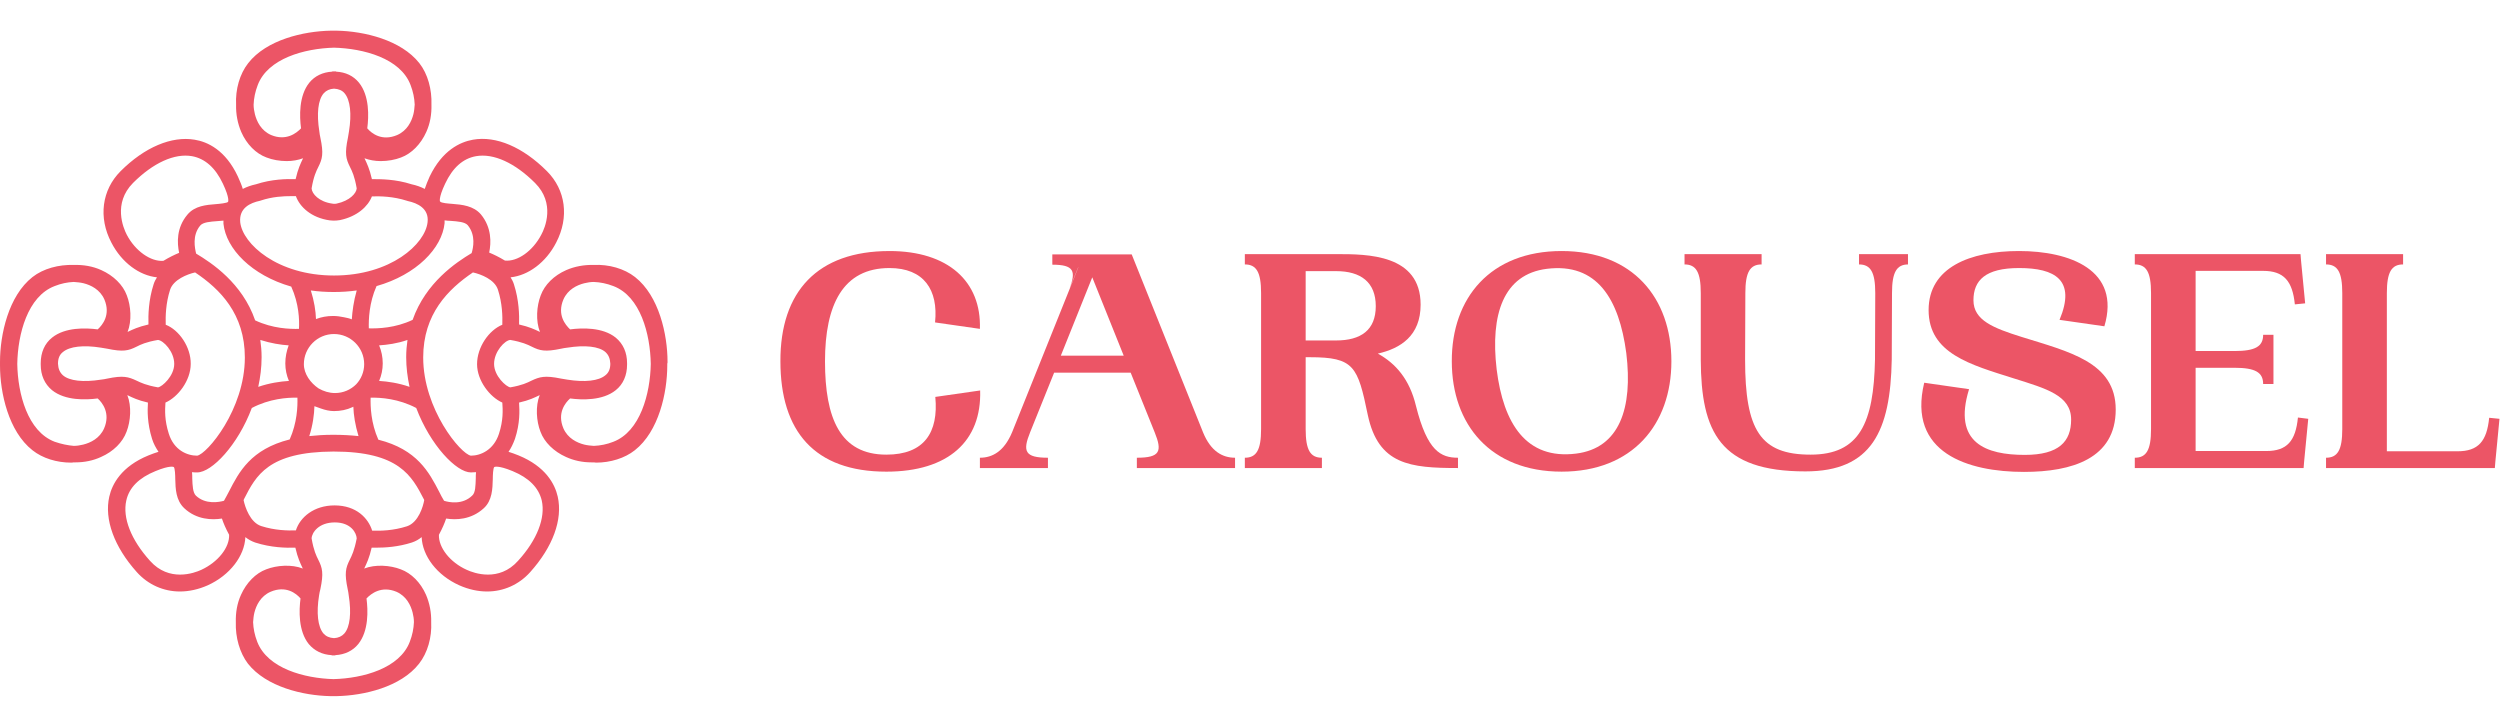<svg version="1.2" xmlns="http://www.w3.org/2000/svg" viewBox="0 0 970 282" width="970" height="282">
	<title>CAROUSEL-LOGO_V3-02-svg</title>
	<style>
		.s0 { fill: #ec5566 } 
	</style>
	<g id="Layer">
		<g id="Layer">
			<path id="Layer" class="s0" d="m345.1 97.4c22.8 0 35.7 11.8 35.1 30.2l-17.4-2.5c1.3-12.6-4.3-21.1-17.7-21.1-18 0-25 14.2-25 36.2 0 22 5.8 36.2 23.8 36.2 14.7 0 20.3-8.6 19-22.4l17.4-2.5c0.6 19.6-12.3 31.5-36.4 31.5-27.9 0-41.1-15.7-41.1-42.8-0.1-27.1 14.4-42.8 42.3-42.8z"/>
			<path id="Layer" fill-rule="evenodd" class="s0" d="m479.2 177.6v4h-38.1v-4c9.1 0 9.9-2.5 6.9-9.9l-9.3-23.1h-29.7l-9.3 23.1c-3 7.4-2.1 9.9 6.9 9.9v4h-26.4v-4c4.9 0 9.4-2.5 12.5-9.9l25.7-64-0.1 0.1-3.3 8.1c2.6-6.8 1.6-9.2-6.7-9.2v-4h30.8l27.7 69.1c3 7.3 7.5 9.8 12.4 9.8zm-43.2-39.6l-12.2-30.4-12.2 30.4zm-21.5-25.4l0.4-0.8z"/>
			<path id="Layer" fill-rule="evenodd" class="s0" d="m565.7 177.6v4c-18.6 0-30.9-1.3-35-20.6-3.9-18.9-5.3-22.4-22.5-22.4h-1.6v27.9c0 8.1 1.8 11.1 6.3 11.1v4h-29.9v-4c4.5 0 6.3-3 6.3-11.1v-52.8c0-8.1-1.8-11.1-6.3-11.1v-4h35.7c11.7 0 32.5 0 32.5 19.6 0 12.1-7.8 17-16.6 19 6.9 3.8 12.3 9.9 14.8 20.3 4.4 17.6 9.7 20.1 16.3 20.1zm-47.3-45.5c9.6 0 15.4-4 15.4-13.3 0-9.3-5.8-13.6-15.4-13.6h-11.8v26.9z"/>
			<path id="Layer" fill-rule="evenodd" class="s0" d="m605.9 97.4c27.6 0 42.6 18.2 42.6 42.8 0 24.5-15.1 42.8-42.6 42.8-27.5 0-42.6-18.2-42.6-42.8-0.1-24.6 15-42.8 42.6-42.8zm5.6 78.6c16.9-2.1 22.1-17.7 19.5-39-2.8-21.1-11.4-35.1-30.8-32.7-16.9 2.1-22 17.7-19.5 39 2.6 21.1 11.5 35.1 30.8 32.7z"/>
			<path id="Layer" class="s0" d="m740.4 102.6c-4.5 0-6.3 3-6.3 11.1l-0.1 25.8c-0.5 27.8-7.8 43.4-33.5 43.4-33.1 0-40.5-15.2-40.6-43.4v-25.8c0-8.1-1.8-11.1-6.3-11.1v-4h29.9v4c-4.5 0-6.3 3-6.3 11.1l-0.1 25.8c0 27.4 5.9 36.9 25.4 36.9 19 0 24.5-12.2 25-36.9l0.1-25.8c0-8.1-1.8-11.1-6.3-11.1v-4h19v4z"/>
			<path id="Layer" class="s0" d="m783.4 97.4c19.6 0 39.6 7.3 33.1 29.2l-17.4-2.5c6.5-15.5-1.8-20.1-15.7-20.1-13.1 0-17.7 4.8-17.7 12.5 0 7.8 7.8 10.8 18.6 14.2 18.5 5.8 36.6 9.8 36.6 28.2 0 19-16.9 24.2-35.6 24.2-21.6 0-45.3-7.3-38.7-34.6l17.4 2.5c-6.5 21 6.8 25.5 21.6 25.5 13.3 0 18-5.2 18-13.7 0-9.4-9.6-12-22.3-16-16.7-5.3-33-9.6-33-26.5 0-16.5 16-22.9 35.1-22.9z"/>
			<path id="Layer" class="s0" d="m895.6 162.5l-1.6 16.6-0.2 2.5h-65.5v-4c4.5 0 6.3-3 6.3-11.1v-52.8c0-8.1-1.8-11.1-6.3-11.1v-4h64.3l0.2 2.5 1.6 16.6-4 0.4c-0.9-9.1-4.3-13-12.3-13h-26.2v31.1h15.1c8.1 0 11.1-1.8 11.1-6.3h4v19.1h-4c0-4.5-3-6.3-11.1-6.3h-15.1v32.3h27.4c8.1 0 11.4-3.9 12.3-13z"/>
			<path id="Layer" class="s0" d="m969.8 162.5l-1.6 16.6-0.2 2.5h-65.5v-4c4.5 0 6.3-3 6.3-11.1v-52.8c0-8.1-1.8-11.1-6.3-11.1v-4h29.9v4c-4.5 0-6.3 3-6.3 11.1v61.4h27.4c8.1 0 11.4-3.9 12.3-13z"/>
		</g>
		<g id="Layer">
			<path id="Layer" fill-rule="evenodd" class="s0" d="m258.9 141.1c0 0.2 0 0.5 0 0.7 0 10.6-3.3 25.6-12.6 32.9-3.9 3.1-9.5 4.8-15 4.8-0.3 0-0.6-0.1-0.9-0.1q-0.4 0-0.9 0-5.3 0-9.9-2.1c-4.7-2.1-8.4-5.7-9.9-9.8-1.6-4.1-2-9.9-0.3-14.2-0.1 0.1-0.3 0.1-0.4 0.2-1.5 0.7-3.6 1.8-7.6 2.7 0.2 3.2 0.4 8-1.6 14.1-0.7 1.9-1.5 3.6-2.5 5 1.2 0.4 2.5 0.8 3.9 1.4 10.5 4.3 14.1 11.1 15.2 16 2 8.9-1.9 19.5-10.7 29.3-4.4 4.9-10.4 7.5-16.7 7.5-3.5 0-7.2-0.8-10.8-2.4-8.7-3.9-14.3-11.4-14.6-18.7-1.1 0.9-2.3 1.6-3.8 2.1-5.3 1.7-10.3 2-13.9 2-0.6 0-1.2 0-1.7 0-0.9 4-2 6.2-2.7 7.7-0.1 0.1-0.1 0.3-0.2 0.4 4.3-1.7 10.1-1.3 14.2 0.3 4.1 1.5 7.7 5.1 9.8 9.9 1.4 3.3 2.1 6.9 2 10.6 0.3 5.9-1.4 11.9-4.7 16.1-7.1 9.1-21.5 12.4-32 12.6q-0.1 0-0.3 0c-0.2 0-0.5 0-0.7 0-0.1 0-0.1 0-0.1 0-0.1 0-0.3 0-0.4 0q-0.1 0-0.3 0-0.3 0-0.6 0c-10.6-0.2-24.9-3.6-32-12.6-3.2-4.2-4.9-10.2-4.7-16.1-0.1-3.7 0.5-7.3 2-10.6 2.1-4.7 5.7-8.4 9.8-9.9 4.1-1.6 9.9-2 14.2-0.3-0.1-0.1-0.1-0.3-0.2-0.4-0.7-1.5-1.8-3.7-2.7-7.7-3.6 0.1-9.4 0-15.6-2-1.4-0.5-2.7-1.2-3.8-2.1-0.3 7.3-6 14.8-14.6 18.7-3.6 1.6-7.3 2.4-10.8 2.4-6.3 0-12.3-2.6-16.7-7.5-8.8-9.8-12.7-20.5-10.7-29.3 1.1-4.9 4.7-11.7 15.2-16 1.4-0.6 2.7-1 3.9-1.4-1-1.5-1.9-3.1-2.5-5-1.9-6.1-1.8-11-1.6-14.1-4-0.9-6.1-2-7.6-2.7-0.1-0.1-0.3-0.1-0.4-0.2 1.7 4.3 1.3 10.1-0.3 14.2-1.5 4.1-5.1 7.7-9.9 9.8-3 1.4-6.4 2.1-9.9 2.1q-0.4 0-0.9 0c-0.2 0.1-0.5 0.1-0.8 0.1-5.6 0-11.1-1.7-15-4.8-9.3-7.3-12.6-22.3-12.6-32.9 0-0.2 0-0.5 0-0.7 0-0.2 0-0.5 0-0.7 0-10.6 3.3-25.6 12.6-32.9 4.2-3.3 10.2-4.9 16.1-4.7 3.7-0.1 7.3 0.5 10.6 2 4.7 2.1 8.4 5.7 9.9 9.8 1.6 4.1 2 9.9 0.3 14.2 0.1-0.1 0.3-0.1 0.4-0.2 1.5-0.7 3.7-1.8 7.7-2.7-0.1-3.6 0-9.4 2-15.6 0.3-1 0.8-1.9 1.3-2.7-6.8-0.7-13.7-5.7-17.7-13.5-5.1-9.7-3.7-20.4 3.6-27.7 9.3-9.3 19.8-13.7 28.7-12.2 5 0.8 12 4 16.8 14.3 0.8 1.8 1.5 3.4 1.9 4.8q2.3-1.2 5.1-1.8c6.1-2 11.8-2.1 15.4-2 0.9-4 2-6.2 2.7-7.7 0.1-0.1 0.1-0.3 0.2-0.4-1.9 0.7-4.1 1.1-6.3 1.1-2.8 0-5.6-0.5-7.9-1.4-4.1-1.5-7.7-5.1-9.8-9.9-1.4-3.3-2.1-6.9-2-10.6-0.3-5.9 1.4-11.9 4.7-16.1 7.1-9.1 21.5-12.4 32-12.6q0.2 0 0.3 0c0.2 0 0.6 0 0.8 0 0.1 0 0.3 0 0.4 0q0.2 0 0.3 0 0.3 0 0.6 0c10.6 0.2 24.9 3.6 32 12.6 3.3 4.2 4.9 10.2 4.7 16.1 0.1 3.7-0.5 7.3-2 10.6-2.1 4.7-5.7 8.4-9.8 9.9-2.3 0.9-5.1 1.4-7.9 1.4-2.2 0-4.4-0.4-6.3-1.1 0.1 0.1 0.1 0.2 0.2 0.4 0.7 1.5 1.8 3.7 2.7 7.7 3.5 0 9.2 0 15.4 2q2.8 0.6 5.1 1.8c0.5-1.5 1.1-3 1.9-4.8 4.9-10.2 11.8-13.4 16.8-14.3 9-1.6 19.4 2.9 28.7 12.2 7.3 7.3 8.7 17.9 3.6 27.7-4 7.8-10.9 12.8-17.7 13.5 0.5 0.8 1 1.7 1.3 2.7 2 6.2 2.1 12 2 15.6 4 0.9 6.2 2 7.7 2.7 0.1 0.1 0.3 0.1 0.4 0.2-1.7-4.3-1.3-10.1 0.3-14.2 1.5-4.1 5.1-7.7 9.9-9.8 3.2-1.4 6.9-2.1 10.6-2 5.9-0.3 11.9 1.4 16.1 4.7 9.3 7.3 12.6 22.3 12.6 32.9 0 0.3 0 0.5-0.1 0.7zm-6.4 0.1c-0.2-11.6-4-26.2-14.5-30.2-2.6-1-5.1-1.5-7.6-1.6-1.2 0-2.5 0.2-3.7 0.5-2.8 0.7-6.4 2.4-8.1 6.3-2.5 5.9 0.7 9.8 2.6 11.6 4.6-0.6 12.6-0.9 17.7 3.2 2.9 2.4 4.4 5.8 4.4 9.9q0 0.1 0 0.3 0 0.1 0 0.3c0 4.1-1.5 7.6-4.4 9.9-5.1 4.1-13.1 3.8-17.7 3.2-1.9 1.7-5.1 5.7-2.6 11.6 1.7 3.9 5.3 5.6 8.1 6.3 1.2 0.3 2.4 0.4 3.7 0.5 2.5-0.1 5.1-0.6 7.6-1.6 10.4-4 14.3-18.6 14.5-30.2zm-67.4 0.1c0-6.6 4.6-13.2 9.8-15.3 0.1-3.3 0-8.3-1.7-13.6-1.3-4-6.6-6-9.7-6.7-9.6 6.5-19.3 16.1-19.3 33 0 20.1 14.6 37.5 18.5 38.1 3.9 0 8.9-2.3 10.9-8.5 1.7-5.2 1.5-9.2 1.3-12.1-4.8-2.1-9.8-8.5-9.8-14.9zm-1.9 51c1.3-1.1 1.3-3.9 1.4-6.6 0-0.8 0-1.6 0.1-2.5-0.7 0-1.3 0.1-2 0.1-5.6 0-15.7-10.5-21.2-25-6.8-3.6-13.8-4.1-17.7-4-0.1 3.4 0.1 9.8 3 16.3 15.1 3.8 19.7 12.7 23.6 20.2 0.6 1.2 1.2 2.4 1.9 3.5 1.8 0.6 7.1 1.7 10.9-2zm-53.7-23.6c3.5 0 6.7 0.2 9.6 0.5-1.3-4.3-1.9-8.2-2-11.4-0.1 0.1-0.3 0.1-0.4 0.2-2.1 1-4.6 1.5-7.1 1.5-1.7 0-3.4-0.4-5.1-1-0.9-0.3-1.7-0.6-2.5-0.9-0.1 3.2-0.6 7.3-2 11.6 2.8-0.3 5.8-0.5 9.2-0.5 0.1 0 0.1 0 0.2 0 0.1 0 0.1 0 0.1 0zm-17.1 1.8c2.9-6.5 3.1-12.8 3-16.2-3.9-0.1-10.9 0.4-17.7 4-5.4 14.4-15.5 25-21.2 25-0.6 0-1.3 0-2-0.1 0.1 0.8 0.1 1.7 0.1 2.5 0.1 2.7 0.2 5.4 1.4 6.6 3.8 3.6 9.1 2.5 10.9 2 0.7-1.2 1.3-2.4 2-3.7 3.8-7.4 8.4-16.3 23.5-20.1zm-38.4-29.3c0 6.5-5 12.9-9.8 15-0.2 2.9-0.4 6.8 1.3 12.1 2 6.3 7 8.5 11 8.5 3.8-0.6 18.5-17.9 18.5-38.1 0-16.9-9.6-26.5-19.3-33-3.1 0.7-8.4 2.8-9.7 6.7-1.7 5.3-1.8 10.3-1.7 13.6 5.2 2 9.8 8.7 9.7 15.2zm2.1-42.8c6 3.6 17.9 11.4 22.9 25.9 6.8 3.2 13.5 3.4 17 3.3 0.2-3.4 0-9.8-3-16.4-15.4-4.4-25.3-14.7-26.3-24.4q0-0.6 0-1.2c-0.8 0.1-1.6 0.1-2.4 0.2-2.7 0.2-5.5 0.4-6.6 1.7-3.2 3.8-2.1 8.8-1.6 10.9zm96.4-11.8c-1 9.7-10.9 20-26.4 24.4-2.9 6.5-3.1 13-3 16.4 3.5 0.1 10.3-0.1 17-3.3 5.1-14.5 16.9-22.3 22.9-25.9 0.6-2 1.7-6.9-1.5-10.8-1.1-1.3-3.9-1.5-6.6-1.7-0.8 0-1.6-0.1-2.4-0.2 0 0.4 0 0.8 0 1.1zm-42.9 43c-6.5 0-11.7 5.3-11.7 11.7 0 3.8 2.6 7.3 5.7 9.4 1.9 1.1 4.1 1.8 6.4 1.8 3.2 0 6.1-1.3 8.2-3.4 1.9-2 3.1-4.8 3.1-7.8 0-6.5-5.3-11.7-11.7-11.7zm-17.6 4.4c-3.1-0.2-6.9-0.8-11-2.1 0.3 2.1 0.5 4.3 0.5 6.7 0 4-0.5 7.8-1.3 11.5 4.4-1.5 8.6-2.1 11.9-2.3-0.9-2.1-1.4-4.4-1.4-6.8 0-2.5 0.5-4.8 1.3-7zm35.1 13.8c3.3 0.2 7.5 0.8 11.8 2.3-0.8-3.7-1.3-7.6-1.3-11.5 0-2.4 0.2-4.6 0.5-6.7-4 1.4-7.9 1.9-11 2.1 0.9 2.2 1.4 4.5 1.4 7 0 2.4-0.5 4.7-1.4 6.8zm-8.7-35.1c-2.9 0.4-5.8 0.6-8.9 0.6-3.1 0-6.1-0.2-8.9-0.6 1.3 4.1 1.9 8 2 11.1q3.1-1.2 6.6-1.2c1.5 0 2.9 0.2 4.3 0.5 1 0.2 2 0.4 3 0.8 0.2-3.1 0.7-7 1.9-11.2zm32.4-34.5c0.3 0.6 3.4 0.8 4.7 0.9 3.7 0.3 8.2 0.7 11.1 4.1 4.2 5.1 4 11 3.2 14.8 1.7 0.7 3.8 1.7 6.1 3.1 4.9 0.5 10.8-3.7 14.1-10 1.5-2.7 5.5-12.2-2.4-20.1-7.8-7.8-16.1-11.6-22.9-10.4-5.1 0.9-9.1 4.5-12 10.7-2.7 5.7-2 7.1-1.9 6.9zm-41.2-59.7c-11.5 0.3-25.7 4.2-29.6 14.5-1 2.6-1.5 5.1-1.6 7.6 0 1.2 0.2 2.5 0.5 3.7 0.7 2.8 2.4 6.4 6.3 8.1 5.8 2.4 9.8-0.7 11.6-2.6-0.6-4.6-0.9-12.6 3.2-17.7 2.1-2.6 5.2-4.1 8.9-4.3v-0.1c0.1 0 0.4 0 0.5 0 0.1 0 0.1 0 0.2 0q0.2 0 0.3 0c0.2 0 0.3 0 0.5 0v0.1c3.7 0.2 6.7 1.6 8.9 4.3 4.1 5.1 3.8 13.1 3.2 17.7 1.7 2 5.7 5.1 11.6 2.6 3.9-1.7 5.6-5.3 6.3-8.1 0.3-1.2 0.4-2.4 0.5-3.7-0.1-2.5-0.6-5-1.6-7.6-3.9-10.4-18.3-14.2-29.7-14.5zm-8.7 54.6c0.1 2.1 2.9 5.2 8 5.9 0.9 0.2 1.7 0 1.7 0 5.2-1.1 7.7-4.1 7.8-5.9-0.8-4.7-1.8-6.7-2.6-8.3-1.6-3.2-2.1-5.2-0.8-11.4 0.1-0.8 0.3-1.6 0.4-2.4 1.1-6.8 0.5-12.2-1.7-14.8-0.9-1.1-2.3-1.7-4.1-1.8-1.7 0.1-3 0.7-4 1.8-2.2 2.5-2.8 7.9-1.7 14.8 0.1 0.8 0.2 1.6 0.4 2.4 1.3 6.2 0.8 8.2-0.8 11.4-0.8 1.6-1.8 3.6-2.6 8.3zm-27.7 13.1c0.9 8.4 14.4 20.7 36.4 20.7 22 0 35.4-12.2 36.3-20.7 0.6-5.3-3.9-7.4-7.7-8.2l-0.3-0.1c-5.3-1.7-10.3-1.8-13.6-1.7-1.5 3.9-5.7 7.8-12.4 9.2-0.2 0-1.9 0.4-4 0.1-7.1-1-11.6-5.2-13.1-9.4-0.5 0-1.1 0-1.7 0-3.2 0-7.4 0.2-11.9 1.7l-0.3 0.1c-3.8 0.8-8.2 2.8-7.7 8.3zm-29.8 15c2.3-1.4 4.4-2.4 6.1-3.1-0.8-3.8-1.1-9.7 3.2-14.8 2.9-3.5 7.4-3.8 11.1-4.1 1.3-0.1 4.4-0.4 4.7-0.9 0 0 0.7-1.3-2-7-2.9-6.2-7-9.8-12-10.7-6.8-1.2-15.1 2.6-22.9 10.4-7.8 7.9-3.8 17.4-2.4 20.1 3.3 6.3 9.3 10.5 14.2 10.1zm-34.8 71.8c1.2 0 2.5-0.2 3.7-0.5 2.8-0.7 6.4-2.4 8.1-6.3 2.5-5.8-0.6-9.9-2.5-11.6-4.6 0.6-12.6 0.9-17.7-3.2-2.9-2.4-4.4-5.8-4.4-9.9q0-0.1 0-0.3 0-0.1 0-0.3c0-4.1 1.5-7.6 4.4-9.9 5.1-4.1 13.1-3.8 17.7-3.2 1.9-1.7 5.1-5.7 2.6-11.6-1.7-3.9-5.3-5.6-8.1-6.3-1.2-0.3-2.5-0.4-3.8-0.5-2.4 0.1-4.9 0.6-7.4 1.6-10.5 4-14.3 18.6-14.5 30.2 0.2 11.6 4 26.2 14.5 30.2 2.6 0.9 5.1 1.4 7.4 1.6zm24.4-25.3c1.7 0.8 3.7 1.8 8.3 2.6 1.6-0.2 6.3-4.4 6.3-9.1 0-4.8-4.2-9.1-6.3-9.3-4.7 0.8-6.7 1.8-8.3 2.6-3.2 1.6-5.2 2.1-11.4 0.8-0.8-0.1-1.6-0.3-2.4-0.4-6.8-1.1-12.2-0.5-14.8 1.7-1.3 1-1.9 2.5-1.9 4.5 0.1 2 0.7 3.4 1.9 4.5 2.5 2.2 7.9 2.8 14.8 1.7 0.8-0.1 1.6-0.2 2.4-0.4 6.2-1.3 8.2-0.7 11.4 0.8zm35.9 59.8c-1.3-2.4-2.2-4.5-2.8-6.3-3.8 0.6-9.8 0.5-14.6-4-3.3-3.1-3.4-7.6-3.5-11.3 0-1.3-0.1-4.4-0.6-4.7 0 0-1.3-0.8-7.1 1.6-6.4 2.6-10.2 6.4-11.3 11.4-1.5 6.7 1.8 15.2 9.2 23.4 7.4 8.3 17.1 4.8 19.9 3.5 6.5-3 11-8.7 10.8-13.6zm40.5 56c11.5-0.3 25.7-4.2 29.6-14.5 1-2.6 1.5-5.1 1.6-7.6 0-1.2-0.2-2.5-0.5-3.7-0.7-2.8-2.4-6.4-6.3-8.1-5.8-2.4-9.8 0.7-11.6 2.6 0.6 4.6 0.9 12.6-3.2 17.7-2.1 2.6-5.2 4.1-8.9 4.3v0.1c-0.1 0-0.4 0-0.5 0-0.1 0-0.1 0-0.2 0 0 0-0.1 0-0.2 0-0.2 0-0.3 0-0.5 0v-0.1c-3.7-0.2-6.7-1.7-8.9-4.3-4.1-5.1-3.8-13.1-3.2-17.7-1.7-2-5.7-5.1-11.6-2.6-3.9 1.7-5.6 5.3-6.3 8.1-0.3 1.2-0.4 2.4-0.5 3.7 0.1 2.5 0.6 5 1.6 7.6 4 10.4 18.4 14.2 29.6 14.5zm9-54.6c-0.1-2.1-2.2-6.2-8.5-6.2-6.2 0-8.9 3.9-9 6.2 0.8 4.7 1.8 6.7 2.6 8.3 1.6 3.2 2.1 5.2 0.8 11.4-0.2 0.8-0.4 1.6-0.5 2.4-1.1 6.8-0.5 12.2 1.7 14.8 1 1.1 2.3 1.7 4.1 1.8 1.7-0.1 3-0.7 4-1.8 2.2-2.5 2.8-7.9 1.7-14.8-0.1-0.8-0.2-1.6-0.4-2.4-1.3-6.2-0.8-8.2 0.8-11.4 0.8-1.6 1.8-3.6 2.7-8.3zm26.2-14.9c0 0-0.1-0.1-0.1-0.2-4.7-9.1-9.6-18.6-35.1-18.6-25.4 0.1-30.1 9.4-34.7 18.4 0 0.1-0.1 0.3-0.2 0.4 0.6 2.9 2.6 8.7 6.8 10.1 5.3 1.7 10.2 1.8 13.5 1.7 1.6-5.1 7-9.7 15-9.7 8.5 0 13.1 5 14.6 9.8 3.3 0.1 8.2 0 13.5-1.7 4.5-1.5 6.3-7.8 6.7-10.2zm34.3-11.2c-5.8-2.4-7.1-1.6-7.1-1.6-0.5 0.3-0.6 3.4-0.6 4.7-0.1 3.7-0.2 8.3-3.5 11.3-4.9 4.5-10.8 4.6-14.6 4-0.6 1.8-1.5 3.9-2.8 6.3-0.2 4.9 4.3 10.7 10.8 13.6 2.8 1.3 12.5 4.8 19.9-3.5 7.4-8.1 10.7-16.7 9.2-23.4-1.2-5-5-8.8-11.3-11.4zm18.8-35.9c0.8 0.1 1.6 0.3 2.4 0.4 6.8 1.1 12.2 0.5 14.8-1.7 1.3-1 1.9-2.5 1.9-4.5-0.1-2-0.7-3.4-1.9-4.5-2.5-2.2-7.9-2.8-14.8-1.7-0.8 0.1-1.6 0.2-2.4 0.4-6.2 1.3-8.2 0.8-11.4-0.8-1.6-0.8-3.7-1.8-8.3-2.6-2.1 0.1-6.3 4.5-6.3 9.3 0 4.7 4.7 8.9 6.3 9.1 4.6-0.8 6.6-1.8 8.2-2.6 3.2-1.5 5.2-2.1 11.5-0.8z"/>
		</g>
	</g>
</svg>